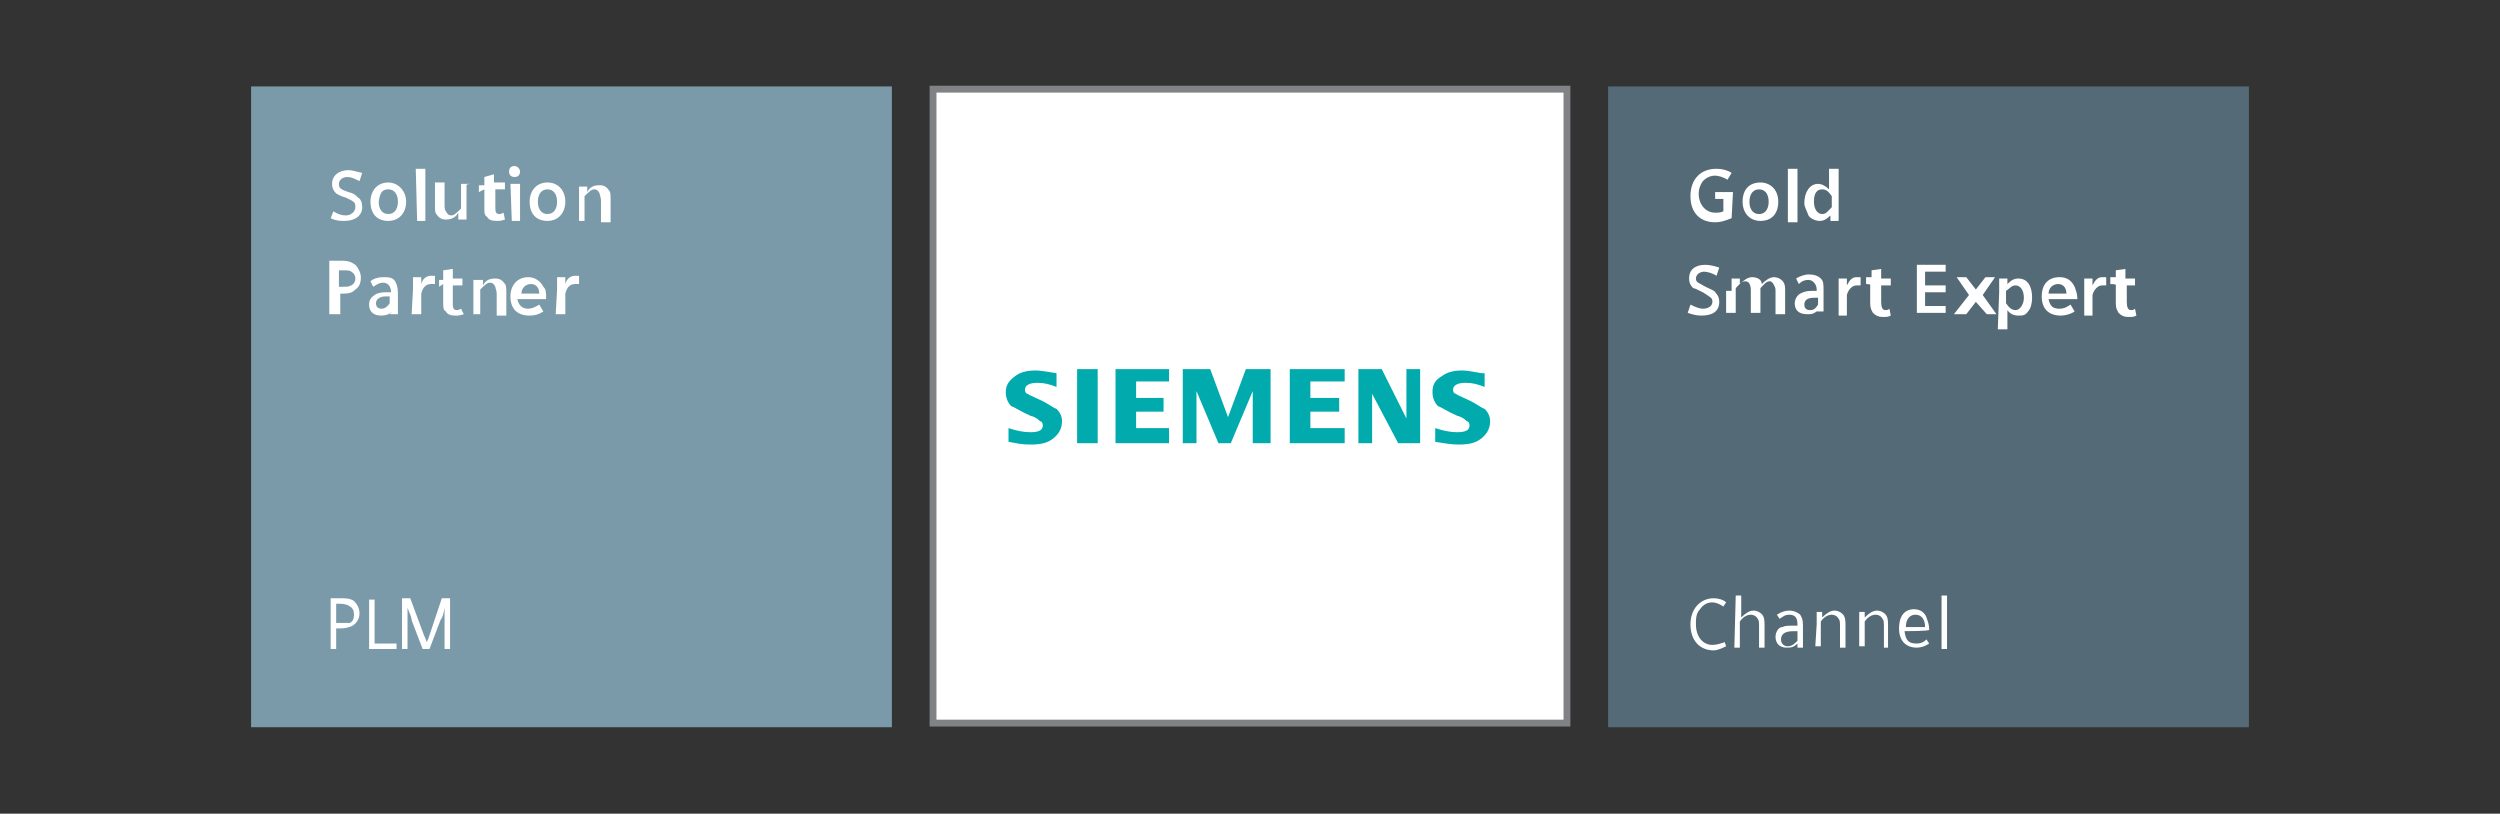 <svg version="1.1" xmlns="http://www.w3.org/2000/svg" x="0" y="0" viewBox="0 0 182.2 59.3" style="enable-background:new 0 0 182.2 59.3" xml:space="preserve">
  <rect x="0" y="0" width="182.2" height="59.3" fill="#333333" stroke="none"/>
  <style type="text/css">
    .st0{display:none}.st1{display:inline}.st2,.st3{fill-rule:evenodd;clip-rule:evenodd;fill:#007a8b}.st3{fill:#1d1d1b}.st5{fill:#a60b29}.st6{fill-rule:evenodd;clip-rule:evenodd;fill:#099}.st7{fill:#02679a}.st8,.st9{fill-rule:evenodd;clip-rule:evenodd;fill:#010101}.st9{fill:#fff}.st10{fill:#b7b7b7}.st11{enable-background:new}.st12{fill:#17182f}.st13{fill:#18788c}.st14{fill:#7b9aa9}.st15{fill:#fff}.st16{fill:#546a76}.st17{fill-rule:evenodd;clip-rule:evenodd;fill:#00aaad}.st18{fill:none;stroke:#808285;stroke-width:.5}
  </style>
  <g id="Ebene_7">
    <g id="Ebene_6_00000043443920303726916400000000293181499149098925_">
      <path class="st14" d="M18.3 6.3V53H65V6.3z"/>
      <path class="st15" d="M24.1 15.9c.4.2.7.2 1 .2.8 0 1.3-.4 1.3-1 0-.3-.1-.6-.3-.7-.2-.2-.3-.3-.7-.4-.6-.2-.7-.3-.7-.6s.3-.5.6-.5.5.1.9.3l.2-.6c-.5-.1-.7-.2-1-.2-.7 0-1.2.4-1.2 1 0 .3.1.5.3.7.2.1.3.2.7.3.6.3.7.3.7.7 0 .3-.3.6-.7.6-.3 0-.6-.1-.9-.3l-.2.5zm4.2-2.6c-.8 0-1.3.6-1.3 1.4 0 .9.5 1.4 1.3 1.4s1.3-.6 1.3-1.4c0-.8-.6-1.4-1.3-1.4zm0 .5c.4 0 .7.3.7.9 0 .6-.3.9-.7.9s-.7-.3-.7-.9c.1-.6.2-.9.7-.9zm2.1 2.3h.6v-3.8h-.7l.1 3.8zm3.9-2.7h-.7v1.8c-.3.3-.5.5-.7.5-.2 0-.3-.1-.4-.3-.1-.1-.1-.3-.1-.5v-1.6h-.7v1.6c0 .4 0 .6.1.7.2.3.4.4.7.4.3 0 .7-.1.9-.5v.5h.6v-2.5c0-.1.3-.1.3-.1zm1 .4v1.3c0 .4 0 .6.2.7.1.2.3.3.7.3.2 0 .3 0 .6-.1l-.1-.5c-.2.1-.2.1-.3.1-.3 0-.3-.2-.3-.6v-1.2h.7v-.5H36v-.6l-.7.2v.6h-.4v.5l.4-.2zm2 2.3h.6v-2.7h-.7l.1 2.7zm.2-4c-.3 0-.4.2-.4.4 0 .3.2.4.4.4.3 0 .4-.2.4-.4s-.2-.4-.4-.4zm2.4 1.2c-.8 0-1.3.6-1.3 1.4 0 .9.5 1.4 1.3 1.4s1.3-.6 1.3-1.4c0-.8-.5-1.4-1.3-1.4zm0 .5c.4 0 .7.3.7.9 0 .6-.3.9-.7.9s-.7-.3-.7-.9c0-.6.3-.9.7-.9zm2 2.3h.7v-1.8c.3-.3.5-.5.7-.5s.3.1.4.3c0 .1.1.3.1.5v1.6h.7v-1.6c0-.4 0-.6-.1-.7-.2-.3-.4-.4-.7-.4-.4 0-.7.1-.9.5v-.4h-.6v2.5h-.3zM24.1 22.9h.7v-1.5h.2c.5 0 .7-.1.9-.3.3-.2.4-.5.4-.9 0-.3-.2-.7-.4-.9-.3-.2-.5-.3-1-.3H24v3.9h.1zm.6-2v-1.2h.3c.3 0 .5 0 .6.1.2.1.3.3.3.5s-.1.4-.3.5-.3.1-.6.1h-.3zm3.7 2h.6v-1.5c0-.5-.1-.7-.2-.9-.2-.3-.5-.3-.9-.3-.3 0-.7.1-.9.3l.2.4c.3-.2.5-.3.7-.3.4 0 .6.3.6.7h-.4c-.4 0-.7.1-.8.2-.3.2-.4.4-.4.7 0 .5.3.8.9.8.3 0 .6-.1.8-.3l-.2.2zm0-.8c-.2.3-.4.4-.6.4-.3 0-.4-.2-.4-.4 0-.3.3-.5.7-.5h.3v.5zm1.6.8h.7v-1.5c.1-.4.3-.7.7-.7h.3v-.6h-.3c-.3 0-.6.2-.7.6v-.5h-.6v.9l-.1 1.8zm2.3-2.2V22c0 .4 0 .6.2.7.1.2.3.3.7.3.2 0 .3 0 .6-.1l-.2-.4c-.2.1-.2.1-.3.1-.3 0-.3-.2-.3-.6v-1.2h.7v-.5H33v-.7l-.7.1v.7H32v.5l.3-.2zm2 2.2h.7v-1.8c.3-.3.5-.5.7-.5.2 0 .3.1.4.3 0 .1.1.3.1.5V23h.7v-1.6c0-.4 0-.6-.1-.7-.2-.3-.4-.4-.7-.4-.4 0-.7.1-.9.5v-.4h-.7v2.5h-.2zm5.5-1.1c0-.5 0-.7-.2-.9-.2-.4-.6-.7-1.1-.7-.8 0-1.3.6-1.3 1.4 0 .9.5 1.4 1.4 1.4.4 0 .7-.1 1-.3l-.3-.5c-.3.2-.6.3-.8.3-.5 0-.7-.3-.8-.7h2.1zm-1.8-.4c0-.4.3-.7.7-.7s.6.3.6.7H38zm2.5 1.5h.7v-1.5c.1-.4.3-.7.7-.7h.3v-.6h-.3c-.3 0-.6.2-.7.6v-.5h-.6v.9l-.1 1.8zM24.1 47.3h.4v-1.5h.3c.4 0 .7-.1.9-.2.3-.2.5-.5.5-.9s-.2-.7-.4-.9c-.3-.2-.6-.2-1-.2h-.7v3.7zm.4-1.9V44h.3c.3 0 .6.1.7.2.2.1.3.3.3.6s-.1.5-.3.6h-1zm2.3 1.9h2.1v-.4h-1.6v-3.2h-.4v3.6h-.1zm2.5 0h.4v-3c.2.5.3.7.3.9l.8 2.1h.5l.8-2.1c.2-.3.2-.4.3-.9v3h.4v-3.7h-.6l-.9 2.7c-.1.3-.1.3-.2.5-.1-.3-.1-.3-.2-.5l-1-2.7h-.6v3.7z"/>
      <path class="st16" d="M117.2 6.3V53h46.7V6.3z"/>
      <path class="st15" d="M126.2 15.9c-.5.2-.8.3-1.2.3-1.1 0-1.8-.7-1.8-1.9s.7-2 1.9-2c.4 0 .8.1 1.1.3l-.3.5c-.3-.2-.7-.3-.9-.3-.4 0-.7.2-.9.4-.2.3-.3.6-.3.9 0 .8.5 1.4 1.2 1.4.2 0 .4 0 .6-.1v-.9h-.6V14h1.3l-.1 1.9zM129.6 14.7c0 .9-.5 1.4-1.3 1.4s-1.3-.6-1.3-1.4c0-.9.5-1.4 1.3-1.4.7 0 1.3.5 1.3 1.4zm-2.1 0c0 .6.3.9.7.9.4 0 .7-.3.7-.9s-.3-.9-.7-.9c-.4 0-.7.3-.7.9zM130.3 12.3h.7v3.9h-.7v-3.9zM134 12.3v3.8h-.6v-.4c-.3.3-.5.4-.8.4s-.7-.2-.8-.4c-.1-.3-.3-.6-.3-.9 0-.8.4-1.4 1-1.4.3 0 .6.2.8.4v-1.5h.7zm-.5 2c-.2-.3-.4-.5-.7-.5-.4 0-.6.3-.6.9 0 .6.3.9.6.9s.4-.2.7-.5v-.8zM123.2 22.2c.4.2.7.3.9.3.4 0 .7-.2.7-.5s-.1-.3-.7-.7c-.4-.2-.6-.3-.7-.3-.2-.2-.3-.4-.3-.7 0-.7.5-1 1.2-1 .3 0 .7.1 1 .2l-.2.6c-.3-.2-.7-.3-.9-.3-.3 0-.6.2-.6.5s.2.3.7.6c.4.2.7.3.7.4.2.2.3.4.3.7 0 .7-.5 1-1.3 1-.4 0-.7-.1-1-.2l.2-.6zM126.2 21.2v-.9h.6v.4c.3-.3.6-.5.9-.5.4 0 .7.2.7.5.3-.3.6-.5.9-.5.3 0 .6.2.7.4.1.2.1.3.1.7v1.6h-.7v-1.6c0-.3 0-.3-.1-.5s-.2-.3-.3-.3c-.3 0-.4.2-.7.5v1.8h-.7v-1.6c0-.4-.1-.7-.4-.7-.3 0-.4.2-.7.5v1.8h-.7v-1.6h.4zM132.5 22.6c-.3.3-.5.3-.8.3-.6 0-.9-.3-.9-.8 0-.3.2-.6.4-.7.2-.1.4-.2.8-.2h.4v-.1c0-.4-.3-.7-.6-.7s-.5.1-.7.3l-.2-.4c.3-.2.7-.3.9-.3.4 0 .7.1.9.3.2.2.2.4.2.9v1.5h-.6l.2-.1zm0-.9h-.3c-.5 0-.7.2-.7.5s.2.4.4.4c.3 0 .4-.1.6-.4v-.5zM134 21.2v-.9h.6v.5c.2-.4.4-.6.7-.6h.3v.6h-.3c-.3 0-.6.3-.7.7V23h-.6v-1.8zM136 20.7v-.5h.4v-.5l.7-.1v.7h.7v.5h-.7V22c0 .4.1.6.3.6.1 0 .2 0 .3-.1l.1.5c-.2.1-.3.1-.6.1s-.5-.1-.7-.3c-.1-.2-.2-.3-.2-.7v-1.3c.1-.1-.3-.1-.3-.1zM139.7 19.3h2.1v.5h-1.5v1h1.5v.5h-1.5v1h1.5v.5h-2.1v-3.5zM143.5 21.5l-.9-1.3h.7l.7.9.7-.9h.7l-.9 1.3 1 1.4h-.7l-.8-.9-.7.9h-.9l1.1-1.4zM145.7 21.3v-1h.6v.4c.3-.3.5-.4.8-.4.7 0 1 .6 1 1.4 0 .4-.1.8-.3 1-.2.3-.4.3-.7.3-.3 0-.6-.1-.8-.4V24h-.7l.1-2.7zm.5.8c.2.3.4.5.7.5.3 0 .6-.4.6-.9 0-.6-.3-.9-.6-.9s-.4.2-.7.4v.9zM149.3 21.8c.1.5.3.7.8.7.3 0 .5-.1.8-.3l.3.5c-.3.2-.7.3-1 .3-.9 0-1.4-.5-1.4-1.4s.5-1.4 1.3-1.4c.6 0 .9.3 1.1.7.1.3.2.5.2.9h-2.1zm1.3-.4c0-.5-.3-.7-.6-.7-.4 0-.7.3-.7.7h1.3zM151.9 21.2v-.9h.6v.5c.2-.4.4-.6.7-.6h.3v.6h-.3c-.3 0-.6.3-.7.7V23h-.6v-1.8zM153.8 20.7v-.5h.4v-.5l.7-.1v.7h.7v.5h-.6V22c0 .4.1.6.3.6.1 0 .2 0 .3-.1l.1.5c-.2.1-.3.1-.6.1s-.5-.1-.7-.3c-.1-.2-.2-.3-.2-.7v-1.3c.1-.1-.4-.1-.4-.1zM125.8 47.1c-.4.2-.7.3-.9.3-1 0-1.7-.7-1.7-1.9 0-1.1.7-1.9 1.7-1.9.3 0 .7.1.9.3l-.2.3c-.3-.2-.6-.3-.8-.3-.4 0-.7.2-.9.5-.3.3-.3.7-.3 1.1 0 .9.5 1.5 1.2 1.5.3 0 .6-.1.9-.2l.1.3zM126.5 43.4h.4V45c.3-.3.6-.5.9-.5.3 0 .6.2.7.4.1.2.1.4.1.8v1.5h-.4v-1.5c0-.3 0-.5-.1-.6-.1-.2-.3-.3-.5-.3-.3 0-.6.2-.8.5v1.9h-.4l.1-3.8zM131 46.9c-.3.3-.5.3-.8.3-.5 0-.8-.3-.8-.8 0-.3.2-.7.5-.7.2-.1.4-.1.7-.1h.4v-.1c0-.5-.2-.7-.6-.7-.3 0-.4.1-.7.3l-.2-.3c.3-.2.6-.3.9-.3.4 0 .7.2.8.3.1.2.2.3.2.8v1.6h-.4v-.3zm0-.9h-.3c-.6 0-.9.2-.9.6 0 .3.2.5.5.5s.5-.2.7-.4V46zM132.4 45.5v-.9h.4v.4c.3-.3.6-.5.9-.5.3 0 .6.2.7.4.1.2.1.4.1.8v1.5h-.4v-1.5c0-.3 0-.5-.1-.6-.1-.2-.3-.3-.5-.3-.3 0-.6.2-.8.5v1.8h-.4l.1-1.6zM135.5 45.5v-.9h.4v.4c.3-.3.6-.5.9-.5.3 0 .6.2.7.4.1.2.1.4.1.8v1.5h-.3v-1.5c0-.3 0-.5-.1-.6-.1-.2-.3-.3-.5-.3-.3 0-.6.2-.8.5v1.8h-.4v-1.6zM138.8 46c.1.7.3.9.9.9.3 0 .5-.1.7-.3l.2.3c-.3.2-.6.3-.9.3-.8 0-1.3-.5-1.3-1.4s.4-1.4 1.1-1.4c.5 0 .8.3.9.6.1.3.2.5.2.9 0 .1-1.8.1-1.8.1zm1.5-.3c0-.6-.3-.9-.7-.9s-.7.3-.7.9h1.4zM141.5 43.4h.4v3.9h-.4v-3.9zM68 6.5v46.2h46.2V6.5H68z"/>
      <path class="st9" d="M74.1 27.2c-.4.3-.6.7-.6 1.2 0 .4.2.7.4.9.3.2.7.5 1.4.7.4.2.7.3.7.4.1.1.2.3.2.3 0 .3-.3.6-.9.6-.5 0-.9-.1-1.5-.3v.9c.6.2 1.1.2 1.6.2.7 0 1.2-.2 1.6-.4.5-.3.7-.7.7-1.3 0-.4-.2-.7-.4-.9s-.7-.5-1.3-.7c-.5-.3-.7-.3-.8-.4-.3 0-.3-.2-.3-.3 0-.3.3-.6.9-.6.4 0 .9.1 1.4.3v-.9c-.7-.2-1.1-.2-1.5-.2-.7.1-1.1.2-1.6.5zM78.5 26.9v5.3H80v-5.3h-1.5zM81.3 26.9v5.3h3.9v-.9h-2.4V30h2.1v-.8h-2.1V28h2.3v-.9c0-.2-3.7-.2-3.8-.2zM90.9 26.9l-1.4 3.4s-1.3-3.4-1.4-3.4h-1.9v5.3h.9v-3.8l1.5 3.8h.9l1.5-3.8v3.8h1.4v-5.3h-1.5zM94.1 26.9v5.3H98v-.9h-2.4V30h2.1v-.8h-2.1V28h2.3v-.9c0-.2-3.8-.2-3.8-.2zM102.5 26.9v3.5s-1.8-3.5-1.9-3.5h-1.7v5.3h.9v-3.6s1.9 3.5 1.9 3.6h1.6v-5.3h-.8zM105.2 27.2c-.4.3-.6.7-.6 1.2 0 .4.2.7.4.9.3.3.7.5 1.4.7.4.2.7.3.7.4.1.1.2.3.2.3 0 .3-.3.6-.9.6-.5 0-.9-.1-1.5-.3v.9c.6.2 1.1.2 1.6.2.7 0 1.2-.2 1.6-.4.5-.3.7-.7.7-1.3 0-.4-.2-.7-.4-.9s-.7-.5-1.3-.7c-.5-.3-.7-.3-.8-.4-.2-.1-.2-.2-.2-.3 0-.3.3-.6.9-.6.4 0 .9.1 1.4.3v-.9h-.1c-.6-.1-1-.2-1.4-.2-.8.1-1.3.2-1.7.5z"/>
      <path class="st17" d="M73.5 32.2v-1c.6.2 1.1.3 1.6.3.7 0 .9-.2.9-.5 0-.2-.1-.3-.2-.3-.1-.1-.3-.3-.7-.4-.7-.3-1.1-.6-1.4-.7-.3-.3-.4-.7-.4-1 0-.6.3-.9.7-1.2s.9-.4 1.5-.4c.3 0 .9.1 1.5.2v1c-.5-.2-.9-.3-1.4-.3-.6 0-.9.2-.9.5 0 .2.1.3.2.3.1.1.4.2.8.4.7.3 1 .6 1.3.7.3.3.4.6.4.9 0 .6-.3 1-.7 1.3-.4.3-.9.4-1.6.4s-1-.1-1.6-.2zM78.5 32.3v-5.4H80v5.4zM81.3 32.3v-5.4h3.9v.9h-2.4V29h2v1h-2v1.2h2.4v1.1zM86.2 32.3v-5.4h2l1.3 3.5 1.3-3.5h1.8v5.4h-1.3v-3.8l-1.6 3.8h-.9l-1.6-3.8v3.8zM94 32.3v-5.4h4v.9h-2.5V29h2.1v1h-2.1v1.2H98v1.1zM99 32.3v-5.4h1.7l1.8 3.6v-3.6h1v5.4h-1.6l-1.9-3.6v3.6zM104.6 32.2v-1c.6.2 1.1.3 1.6.3.7 0 .9-.2.9-.5 0-.2-.1-.3-.2-.3-.1-.1-.3-.3-.7-.4-.7-.3-1.1-.6-1.4-.7-.3-.3-.4-.7-.4-1 0-.6.2-.9.7-1.2.4-.3.9-.4 1.5-.4.3 0 .8.1 1.4.2h.2v1c-.5-.2-.9-.3-1.4-.3-.6 0-.9.2-.9.5 0 .2.1.3.2.3.1.1.4.2.8.4.7.3 1 .6 1.3.7.3.3.4.6.4.9 0 .6-.3 1-.7 1.3-.4.3-.9.4-1.6.4-.5 0-1.1-.1-1.7-.2z"/>
      <path class="st18" d="M68 6.5v46.2h46.2V6.5H68z"/>
    </g>
  </g>
</svg>

